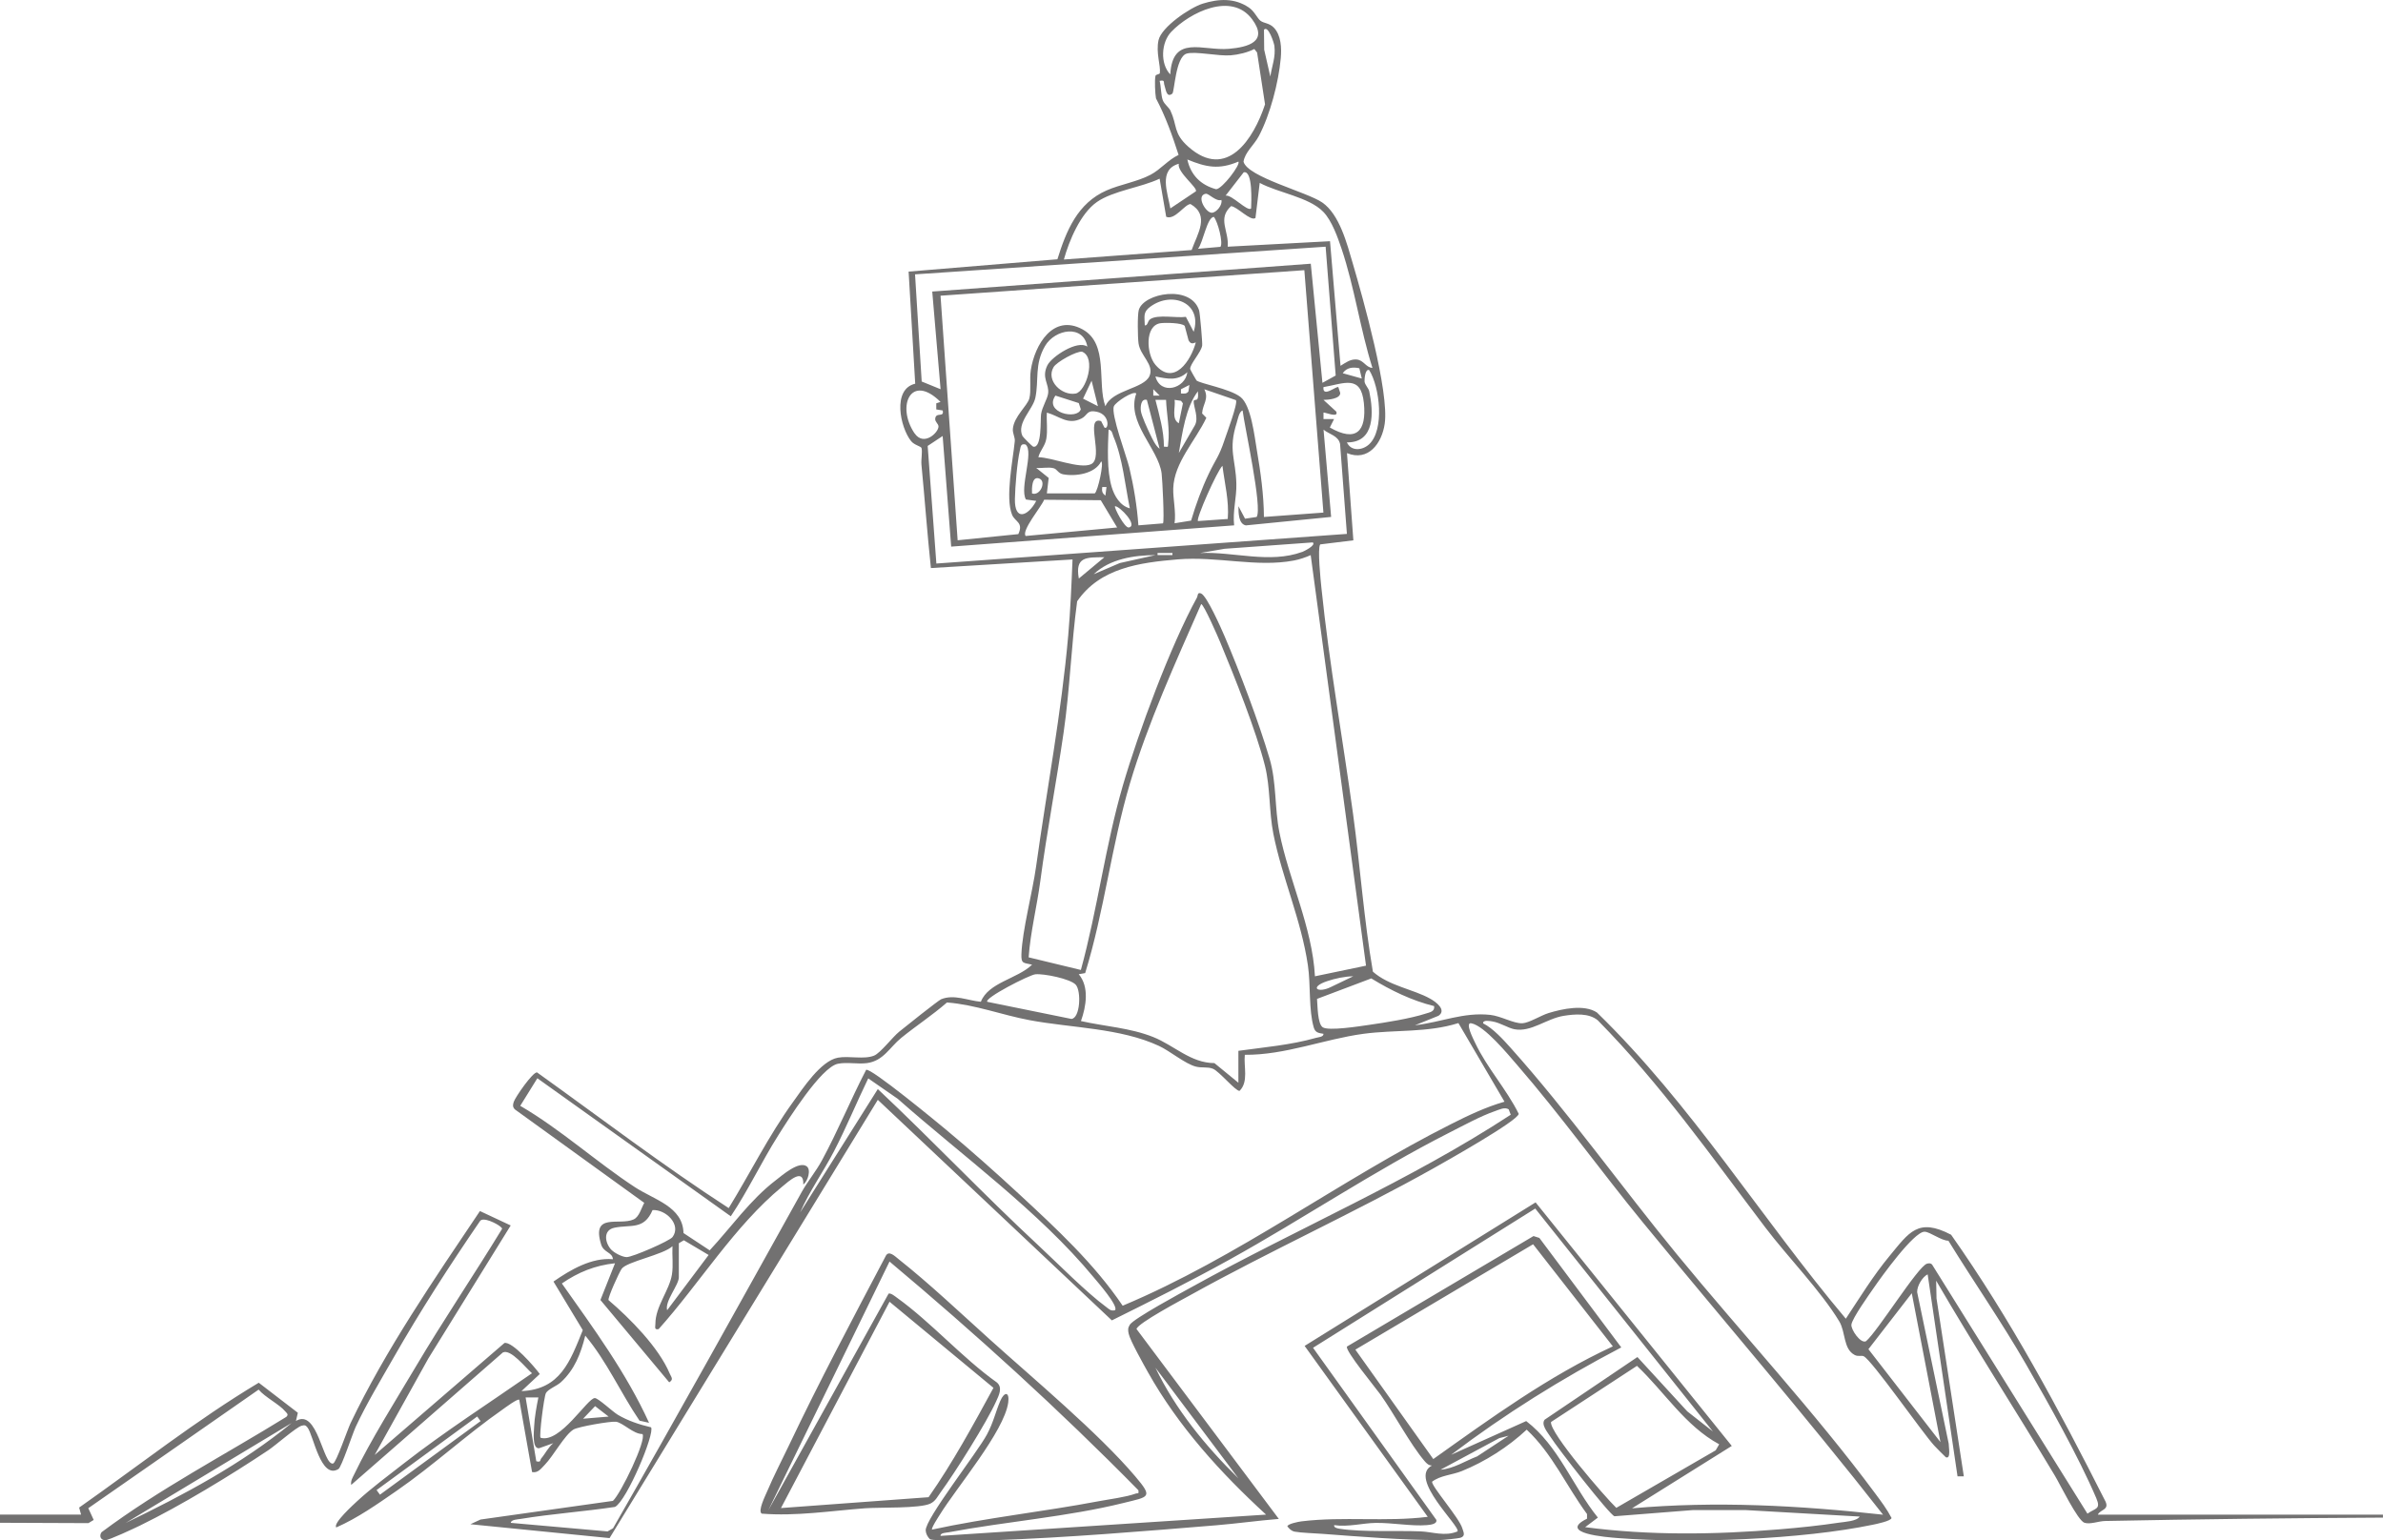 <?xml version="1.0" encoding="UTF-8"?>
<svg xmlns="http://www.w3.org/2000/svg" id="Calque_2" data-name="Calque 2" viewBox="0 0 537.62 347.61">
  <defs>
    <style>
      .cls-1 {
        fill: #727171;
      }
    </style>
  </defs>
  <g id="Calque_1-2" data-name="Calque 1">
    <path class="cls-1" d="M473.31,341.74c.59-1.11,2.55-1.01,1.72-2.88-10.49-20.74-21.44-41.21-34.85-60.23-7.5-3.92-9.48-.52-13.9,4.81-3.66,4.41-6.69,9.37-9.85,14.14-19.16-22.75-34.73-48.29-56.16-69.11-2.89-1.88-7.78-.82-10.91.14-1.73.53-4.37,2.22-5.9,2.3-1.96.09-4.83-1.63-7.25-1.89-6.04-.66-11.11,1.67-16.98,2.34l5.31-2.14c1.87-1.29-.51-3.1-1.92-3.88-3.79-2.11-9.28-2.88-12.88-6.07-2.04-11.78-2.86-23.76-4.48-35.6-2.32-16.97-5.38-33.89-7.13-50.95-.18-1.71-.93-8.97-.28-9.87l7.48-.92-1.44-19.68c4.81,1.97,7.87-2.21,8.51-6.61,1.05-7.21-4.9-28.35-7.21-36.22-1.29-4.4-2.97-11.04-6.9-13.74-3.46-2.37-16.82-5.72-17.74-9.19.3-2.12,2.37-3.74,3.44-5.75,2.56-4.83,4.47-12.16,4.96-17.6.2-2.24.11-5.21-1.59-6.93-1.06-1.07-2.2-.9-3.02-1.55-.67-.52-1.32-2.1-2.57-2.95-3.24-2.21-6.83-2-10.42-.89-2.87.89-9.33,5.28-9.98,8.26-.62,2.86.52,5.71.3,7.41-.04.32-.88.25-.98.63-.23.94-.09,4.01.11,5.08,2.14,4.05,3.69,8.37,5.1,12.76-2.38,1.11-4.02,3.26-6.33,4.48-2.99,1.58-6.83,2.17-9.91,3.53-6.55,2.87-9.09,9.06-11.1,15.54l-33.57,2.78,1.49,25.3c-5.24,1.21-3.39,9.89-.93,12.95.75.94,2.26,1.16,2.36,1.58.22.94-.13,2.59-.02,3.76.75,7.78,1.31,15.57,2.13,23.31l31.95-1.94c-.23,5.66-.47,11.39-.96,17.04-1.53,17.54-4.84,34.88-7.26,52.26-.82,5.87-3.11,14.36-3.31,19.77-.08,2.26.51,1.9,2.41,2.37-3.32,3.2-9.86,4.01-11.56,8.37-2.9-.25-6.03-1.76-8.96-.57-.6.24-8.27,6.34-9.47,7.33-1.51,1.23-4.22,4.8-5.65,5.39-2.29.93-5.63.01-8.17.47-3.87.71-7.91,6.93-10.14,10.02-5.48,7.59-9.61,15.96-14.5,23.92-14.77-9.56-28.91-20.36-43.24-30.62-.98-.1-4.91,5.6-5.25,6.64-.22.69-.29,1.15.25,1.71l29.19,21.09c-.65,1.16-1.13,3.15-2.38,3.73-3.22,1.49-9.6-1.66-7.35,5.66.57,1.87,2.54,1.71,2.66,3.33-4.78-.44-9.6,2.39-13.41,5.04l6.61,10.96c-2.84,7-5.05,13.4-13.83,13.76l4.13-3.86c-1.16-1.61-6.26-7.46-7.98-6.99l-29.27,25.26,12.09-21.74,18.6-30.05-6.94-3.25c-10.22,15.24-21.3,31.3-29.21,47.91-.63,1.32-3.23,8.9-3.91,9.06-2.29.54-3.48-12.57-8.39-9.6l.43-1.85-8.82-6.78c-14.11,8.45-27.14,18.77-40.52,28.17l.43,1.58H0v1.85l19.95.08,1.19-.72-1.22-2.65,38.43-26.76c1.41,1.7,4.75,3.37,6.01,4.92.35.43.82.65.24,1.23-13.9,8.6-28.61,16.25-41.69,26.03-.57.83-.24,1.79.85,1.8.83,0,6.55-2.68,7.78-3.28,9.32-4.55,20.36-11.27,29.03-17.05,1.57-1.05,6.3-5.2,7.48-5.5.67-.17.89-.15,1.33.41,1.34,1.71,2.97,11.81,6.98,9.36.7-.43,3.18-8,3.9-9.54,2.38-5.1,5.67-10.58,8.49-15.51,6.03-10.57,12.66-20.84,19.53-30.88.68-1.07,3.88.59,4.56,1.2.17.16.39.27.44.52-6.35,10.42-13.3,20.68-19.56,31.25-4.33,7.3-10.23,16.67-13.79,24.13-.38.79-.85,1.47-.7,2.42l34.22-29.89c1.81-.86,5.15,3.49,6.57,4.69-9.7,6.75-19.68,13.14-29.01,20.42-3.31,2.58-7.31,5.57-10.35,8.37-.83.77-5.63,5.1-4.79,6,4.83-2.12,9.26-5.26,13.59-8.25,8.27-5.71,15.79-12.69,23.9-18.34.51-.36,3.48-2.58,3.79-2.21l2.89,16.31c1.35.27,2.05-.82,2.88-1.66,1.85-1.88,4.49-6.75,6.46-7.94,1.07-.65,8.31-1.89,9.55-1.76,1.57.16,3.95,2.81,6.02,2.78.96,1.34-4.91,13.49-6.67,15.08l-29.87,4.21-2.29,1.06,31.4,3.13,60.52-98.9,52.8,49.77c8.91-4.41,17.78-8.86,26.48-13.68,16.66-9.23,32.6-20.02,49.59-28.65,3.12-1.58,7.21-3.82,10.44-4.92.89-.3,2.12-.96,3.02-.37l.46,1.21c-22.81,14.93-48.04,25.63-71.84,38.81-2.29,1.27-13.22,7.17-14.1,8.58-.46.75-.43,1.23-.25,2.05.33,1.53,3.38,6.94,4.34,8.66,6.85,12.22,16.4,22.73,26.65,32.14l-73.44,4.8c-.09-.71,1.29-.71,1.82-.81,12.82-2.41,26.97-3.51,39.46-6.62,5.79-1.44,6.74-1.18,2.64-6.01-8.29-9.78-23.01-22.06-32.88-30.96-6.47-5.83-13.67-12.64-20.42-17.98-.94-.74-2.35-2.23-3.04-.67-7.42,14.08-14.92,28.19-21.75,42.57-1.63,3.43-3.47,6.94-4.94,10.42-.41.97-2.17,4.47-1.23,5.04,7.76.62,15.57-.63,23.3-1.21,3.27-.25,12.4.09,14.77-1.07,1.17-.58,1.57-1.55,2.28-2.52,3.24-4.42,10.39-15.76,12.55-20.57.58-1.3,1.5-3.01.19-4.2-7.89-5.61-14.83-13.59-22.59-19.16-.47-.34-1.31-1.06-1.87-.93l-27.16,48.93,27.36-56.16c19.46,16.32,38.33,33.48,56.15,51.61.15.99-.13.57-.65.77-2.16.79-5.95,1.26-8.37,1.72-12.46,2.36-25.13,3.7-37.53,6.39-.27-.26,1.4-2.8,1.72-3.32,3.78-6.14,14.56-18.83,15.46-25.35.34-2.45-.87-2.54-1.8-.35-1.1,2.59-1.52,4.79-3,7.56-2.14,4.03-13.95,19.05-13.82,21.66.03.7.44,1.47.95,1.96.88.52,12.58.3,14.64.23,16.18-.56,33.71-2.03,49.92-3.36,4.71-.39,9.45-1.06,14.16-1.44l-32.11-42.86c.34-1.34,10.19-6.56,12.1-7.62,18.02-10.01,36.9-18.54,54.89-28.63,2.49-1.4,19.2-10.79,19.24-12.31-2.77-5.59-7.15-10.34-9.82-15.99-.32-.68-2.44-4.75-.85-4.43,3,.61,8.18,6.94,10.3,9.38,9.79,11.3,18.83,23.88,28.34,35.5,18.05,22.02,36.68,43.59,54.23,66.01-18.84-2.08-37.73-3.12-56.64-1.44l22.51-14.08-44.26-54.96-52.11,32.39,27.78,38.57c-9.41,1.18-19.05-.13-28.5,1.02-.6.07-3.17.57-3.17,1.14.5.59.87,1.03,1.68,1.19,1.37.26,4.53.36,6.23.49,8.13.61,18.48,1.45,26.45,1.4.71,0,4.19-.36,4.67-.51,1.26-.39.68-1.33.42-2.19-.71-2.33-6.89-9.37-6.81-10.46,1.87-1.44,4.52-1.52,6.7-2.4,5.29-2.14,10.47-5.45,14.65-9.35,5.78,5.4,8.98,12.76,13.61,19.04v1.05c-6.73,3.31,4.31,4.17,7.04,4.38,16.36,1.26,41.41.32,57.45-3.02.74-.15,4.16-.85,4.21-1.53-1.02-1.96-2.33-3.71-3.64-5.47-13.57-18.33-30.24-36.28-44.82-54.06-12.44-15.17-24.47-32.03-37.46-46.54-1.72-1.92-3.98-4.41-6.22-5.54-.1-.86,1.64-.51,2.11-.43,1.77.3,3.5,1.48,4.95,1.76,3.75.73,7.24-2.41,11.14-3.03,2.45-.39,5.68-.66,7.67,1.02,14.27,14.49,25.57,30.62,37.77,46.71,5.03,6.64,12.56,14.35,16.7,21.21,1.49,2.47.87,6.23,3.49,7.6.81.42,1.49.03,2.04.29,1.86.9,13.1,17.06,15.88,20.13.84.92,1.75,1.77,2.63,2.65,1.26.53.61-2.55.66-3.06l-7.12-34.19c-.04-1.36,1.14-3.41,2.37-4.02l6.74,45.59h1.42s-6.16-40.15-6.16-40.15l-.08-4c8.63,14.85,17.96,29.28,26.79,44.01,1.15,1.91,5.16,10.17,6.68,10.62,1.35.4,3.13-.38,4.67-.41,20.85-.42,41.75-.65,62.66-.76v-.67h-64.31ZM28.35,343.67l37.44-22.55c-11.25,9.26-24.36,16.23-37.44,22.55ZM85.72,337.29l-.76-1.04,22.7-16.6.76,1.04-22.7,16.6ZM200.68,293.75l23.45,19.43c-4.56,8.37-9.21,16.92-14.64,24.68l-33.3,2.45,24.49-46.55ZM279.38,333.59c-7.39-7.23-14.22-15.59-18.71-24.96l18.71,24.96ZM323.55,227.04c.19,1.27-1.03,1.4-1.9,1.69-3.49,1.13-9.09,2.02-12.81,2.55-2.04.29-9.2,1.44-10.45.52-1.15-.84-1.13-4.83-1.26-6.39l12.24-4.62c4.43,2.71,9.1,4.99,14.19,6.25ZM243.39,219.84l1.43-.25c4.29-13.87,5.94-28.76,10.08-42.73,4.04-13.63,10.38-27.54,16.09-40.54.59,0,3.84,7.51,4.31,8.64,3.17,7.63,8.13,20.06,10.08,27.84,1.23,4.89.9,10.33,1.9,15.38,1.95,9.84,6.28,19.38,7.79,29.65.66,4.48.15,10.08,1.33,14.05.34,1.15,1.07,1.23,2.18,1.41.07.72-1.17.76-1.71.92-5.67,1.61-11.67,2.11-17.48,2.92v7.2l-5.41-4.43c-5.37-.03-9.05-3.98-13.8-5.88-5.19-2.08-10.91-2.39-16.31-3.61,1.18-3.29,1.91-7.67-.48-10.55ZM299.44,221.4c1.78-.6,3.97-1.07,5.86-1.09l-5.02,2.41c-3.05,1.52-4.95.05-.84-1.32ZM308.87,100.27c-1.51,1.39-4.05,1.63-5-.44,6.42.06,6.01-6.93,5.04-11.52-.16-.74-.98-1.45-1.06-2.22-.03-.3.07-2.94,1.05-2.58,2.4,3.85,3.51,13.48-.03,16.76ZM298.59,94.55v-1.44c.15-.18,3.51,1.34,2.88-.23l-2.88-2.64c1,0,3.86-.23,3.77-1.59l-.42-1.29c-.42-.33-3.6,2.5-3.36,0,4.7-.82,8.46-2.88,9.12,3.59.65,6.4-1.74,8.93-7.68,5.52l.96-1.91h-2.4ZM302.92,84.23c.9-1.31,2.29-1.45,3.76-1.13l.55,2.32-4.31-1.2ZM283.24,49.2l.96-7.93c4.11,2.23,11.1,3.19,14.34,6.53,1.94,2,3.24,5.72,4.13,8.35,2.92,8.68,4.2,18.13,6.96,26.87-1.51-.09-1.95-1.79-3.63-1.9-1.38-.1-2.48.77-3.57,1.43l-2.37-28.12-23.08,1.24c.31-3.59-2.38-6.29.75-9.15,1.36.07,4.4,3.48,5.5,2.68ZM273.39,48.01c-1.39.01-3.63-3.88-1.37-4.29.65-.12,2.32,1.83,3.53,1.4.32,1.09-1.12,2.88-2.16,2.89ZM275.34,55.7l-5.07.44c1.11-1.24,2.08-7.27,3.6-7.18.87,1.08,2.13,5.81,1.47,6.74ZM274.36,42.7c-3.46-.94-5.72-3.18-6.49-6.71,4.25,1.75,7.12,2.35,11.51.48.61.58-3.64,6.2-5.02,6.23ZM280.6,38.88c2.1-.47,1.69,6.89,1.66,8.15-.81.84-4.36-3.18-5.76-2.88l4.09-5.27ZM287.51,10.35c.32,2.55-.54,4.48-.92,6.92l-1.38-6.05-.05-4.51c.96-1.1,2.27,2.99,2.35,3.64ZM264.25,7.17c4.2-4.38,13.61-9.06,18.23-2.83,3.75,5.05-.91,6.31-5.26,6.68-5.87.51-12.69-3.31-13.2,5.77-2.31-2.39-2.07-7.22.23-9.62ZM264.13,25.09c-.43-.93-1.44-1.5-1.81-2.51-.42-1.17-.36-3.04-.7-4.34,1.32-.24.81.28,1.1,1.05.27.71.42,2.93,1.77,1.83.48-.39.72-8.27,3.22-9.02,1.94-.59,7.15.62,9.98.38,1.68-.14,3.78-.63,5.29-1.42l.63.79,1.79,11.7c-2.57,7.81-8.62,17.25-17.3,9.57-3.43-3.04-2.46-4.76-3.99-8.01ZM265.94,36.95c-.44,1.9,4.39,5.47,3.85,6.23l-5.75,3.85c-.59-3.5-2.77-8.75,1.91-10.08ZM247.46,45.59c3.66-2.55,10.06-3.3,14.16-5.27l1.48,8.6c1.95.85,4.19-2.86,5.49-2.87,4.42,2.56,1.56,6.7.25,10.37l-28.82,2.14c1.16-4.21,3.73-10.38,7.43-12.96ZM206.43,61.91l92.64-6.24,2.27,29.07-2.99,1.65-2.63-26.88-85.4,6.28,1.88,22.04-4.26-1.74-1.5-24.18ZM276.25,99.33c-1.28,3.83-1.96,4.24-3.52,7.52-1.62,3.39-2.94,7.02-4.01,10.63l-3.73.6c.36-2.52-.36-5.46-.3-7.84.17-5.85,5-10.72,7.47-15.96l-.96-.98c.13-2.13,1.6-3.24.5-5.46l7.14,2.46c.47.73-2.13,7.63-2.6,9.04ZM276.99,117.11l-6.72.47c-.51-.45,4.31-11.32,5.52-12.47.5,4,1.53,7.92,1.2,12ZM249.16,96.47l-.74-1.44c-3.78-1.23.74,8.3-2.27,9.72-2.48,1.17-8.92-1.56-11.89-1.57.38-1.54,1.52-2.49,1.8-4.19.33-1.94,0-3.94.12-5.88,2.82.78,4.72,2.89,7.81,1.33,1.23-.62,1.21-1.74,2.75-1.63,3.87.29,3.42,4.38,2.41,3.66ZM249.63,109.91l-.24,1.92c-.74-.52-.84-1.03-.72-1.92h.95ZM233.79,105.59c1.24.12,2.81-.27,3.98.09.7.21.98,1.13,2.02,1.34,2.8.55,7.23-.07,8.63-2.88.71.04-.71,6.7-1.44,7.2h-10.8l.41-3.49-2.81-2.26ZM232.83,111.35c-.05-1.02-.08-4.07,1.67-3.35,1.61.66.16,4-1.67,3.35ZM238.11,89.27l5.27,1.69.45,1.39c-.76,2.47-8.41.79-5.72-3.08ZM244.35,89.96l1.92-4.05,1.43,5.75-3.36-1.7ZM242.66,88.81c-3.08.56-6.76-2.91-4.97-5.96.68-1.17,5.19-3.67,6.44-3.48,3.28,1.33.89,9.01-1.47,9.44ZM236.3,82.42c-1.42,2.91.47,4.21.16,6.4-.19,1.31-1.34,2.96-1.59,4.66-.18,1.21.23,7.77-1.79,7.31-.17-.04-2.29-2.15-2.41-2.41-1.35-2.93,2.35-5.97,2.91-8.6.85-4.04-.25-7.53,2.2-11.72,2.23-3.8,8.65-4.93,9.53.17-2.2-1.61-8.06,2.27-9,4.19ZM231.38,100.31c1.96,1.65-1.44,9.84.08,12.41l2.33.31c-1.87,3.52-4.92,4.64-4.82-.45.06-2.79.5-8.28,1.12-10.95.2-.88.18-1.59,1.29-1.32ZM235.55,112.77l12.79.11,3.69,6.15-20.63,1.92c-1.04-1.21,3.63-6.69,4.16-8.18ZM250.11,96.95c.83.13.84.96,1.09,1.55,2.09,4.9,2.62,11,3.7,16.21-2.2-.56-3.49-2.8-4.09-4.79-1.14-3.79-.87-9.05-.71-12.97ZM251.55,114.23c1.07-.05,5.28,4.4,3.11,4.8-.93.17-3.36-4.51-3.11-4.8ZM254.77,105.49c-.61-2.54-4.19-12.05-3.47-13.81.39-.96,4.37-3.56,5.05-2.89-2.31,6.49,4.99,12.41,5.72,18.04.17,1.32.65,10.78.31,11.27l-5.55.45c-.31-4.36-1.05-8.82-2.06-13.06ZM261.85,72.93c1.04-.14,4.83-.1,5.43.62l.86,3.23c.45.83.84.81,1.64.49-1.08,4.08-4.93,9.97-9.12,5.04-2.03-2.39-2.45-8.88,1.18-9.38ZM258.27,73.43c-.03-2.01-.47-2.98,1.27-4.24,4.95-3.6,11.78-.78,9.76,5.68l-1.76-3.37c-2.11.32-6.37-.62-8.04.53-.68.47-.48,1.44-1.23,1.4ZM269.56,96l-3.61,6.22c.8-4.51,1.52-10.26,4.31-13.92-.02.62.17,1.21-.15,1.8-.07.14-.8.12-.81.4-.06,1.25,1.22,3.8.26,5.5ZM264.99,90.23l1.46.22.42.57-.92,4.49c-1.74-.94-.7-3.67-.95-5.28ZM268.12,88.32c-.41.61-.99.5-1.69.47v-.95s1.91-.97,1.91-.97l-.22,1.45ZM260.19,87.83l1.44,1.44h-1.44s0-1.44,0-1.44ZM258.74,90.23l2.88,11.04c-.93-.64-1.68-2.32-2.17-3.34-.56-1.16-1.91-4.08-2.06-5.18-.13-.91,0-2.89,1.35-2.51ZM260.67,90.23h2.4c.11,3.18.89,6.64.48,9.85-.11.87.16.78-.96.71-.01-3.62-1.04-7.11-1.92-10.56ZM260.67,84.95c2.7.54,4.98,1.09,7.2-.96-.43,3.71-6.06,5.27-7.2.96ZM269.9,85.79c-.1-.1-1.38-2.38-1.39-2.52-.08-1.1,2.52-3.82,2.71-5.32.08-.65-.51-7.34-.69-7.9-1.87-5.9-12.5-3.91-13.61-.11-.33,1.14-.25,6.19-.06,7.54.4,2.83,3.58,4.8,2.48,7.35-1.27,2.93-8.42,3.11-9.96,6.85-1.92-5.22.82-14.14-5.18-17.37-6.61-3.57-10.77,3.51-11.64,9.19-.33,2.13.12,4.61-.33,6.39-.43,1.67-3.48,4.1-3.72,6.88-.09,1.02.52,1.91.43,2.79-.43,4.38-2.17,12.69-.62,16.58.65,1.63,2.66,1.71,1.42,4.39l-13.69,1.39-3.86-55.19,82.08-5.76,4.3,54.7-13.42.99c-.03-4.96-.74-10.07-1.58-14.98-.54-3.16-1.3-10.25-3.73-12.11-2.49-1.91-9.14-2.99-9.94-3.75ZM206.32,97.78c-4.17-6.19-.76-13.68,5.87-7.08l-.96.31v1.38s1.45.24,1.45.24c.4,1.7-1.59.24-1.69,1.9-.04.7.72,1.07.74,1.7.03,1.36-3.33,4.6-5.4,1.54ZM211.25,127.17l-1.96-26.54,3.38-2.24,1.92,24.96,63.84-4.8c-.37-3.17.58-6.24.5-9.38-.14-5.65-1.9-7.57.09-13.79.24-.76.52-2.52,1.32-2.75.42,3.55,4.54,22.08,3.16,24.03l-2.61.39-1.49-2.82c0,1.41-.01,4,1.67,4.33l19.24-1.91-1.71-19.69c1.28,1.05,3.34,1.36,3.73,3.22l1.54,20.3-92.62,6.69ZM293.78,124.55c-7.38,2.68-15.42-.09-23.03.24l5.52-.95,19.91-1.44c.78.68-2.09,2.04-2.4,2.16ZM264.51,124.79v.47h-3.36v-.47h3.36ZM260.67,125.27l-8.04,1.79-5.88,2.52c3.61-3.45,9.1-4.3,13.92-4.31ZM243.39,130.55c-.88-4.93,1.65-4.8,5.76-4.8l-5.76,4.8ZM232.07,216.02c.4-5.67,1.86-11.41,2.62-17.13,1.51-11.34,3.64-22.35,5.27-33.61,1.42-9.78,1.72-19.79,3.05-29.59,5.16-7.55,14.16-8.74,22.7-9.46,8.86-.75,17.8,1.85,26.18.26,1.31-.25,2.6-.69,3.81-1.22l12.48,92.64-11.52,2.4c-.61-11.15-5.92-21.84-8.03-32.53-1.09-5.52-.62-11.15-2.19-16.53-2.38-8.13-6.83-19.87-10.19-27.73-.72-1.68-3.99-9.09-5.28-9.6-.88-.35-.7.5-.94.94-5.97,10.88-13.18,30.31-16.7,42.37-3.94,13.5-5.75,28.05-9.48,41.65l-11.79-2.85ZM233.6,219.86c1.87-.19,7.87,1.01,9.09,2.35,1.29,1.41,1.02,7.58-.98,7.72l-18.97-3.86c-.81-.79,9.42-6.06,10.85-6.21ZM137.95,282.06c-1.49-1.57-1.96-4.46.66-5.01,3.72-.77,6.67.57,8.61-3.98,3.01-.2,6.54,3.3,4.52,6.07-.66.91-9.09,4.56-10.36,4.54-.98-.01-2.77-.94-3.42-1.63ZM122.09,329.14c-.29.34.02.9-1.1.61l-2.41-14.4h2.88c-.39,1.9-.88,4.6-.95,6.49-.05,1.21-.52,5.12,1.11,4.97l3.2-1.14c-1.16.95-1.79,2.37-2.74,3.47ZM131.55,320.15l2.71-2.84,3.05,2.36-5.76.48ZM251.55,295.67c-.97.21-1.28-.21-1.94-.7-4.62-3.4-10.92-9.82-15.34-13.93-12.34-11.47-23.96-23.74-36.23-35.28l-17.52,27.83c2.1-4.79,5.2-9.12,7.61-13.75,2.78-5.35,5.12-11.06,7.75-16.49l6.66,4.61c14.5,12.83,31.85,25.34,44.2,40.28.82.99,5.7,6.53,4.81,7.43ZM339.39,248.62c-4.16,1.19-8.15,3.09-12.01,5.04-25.07,12.61-48.12,30.1-74.1,40.99-6.41-9.48-14.95-17.4-23.32-25.15-5.37-4.97-10.96-9.94-16.58-14.62-1.7-1.41-17.08-14.12-17.98-13.45-3.49,6.73-6.38,13.82-10,20.48-1.33,2.44-3.24,4.77-4.5,7.02-14.11,25.38-28.17,50.76-42.6,75.95l-1.23.7-21.83-1.93c-.01-.74,1.66-.8,2.22-.89,7.05-1.16,14.23-1.65,21.29-2.71,2.68-1.42,9.05-16.65,8.13-17.96-2.61-.62-5.18-1.45-7.5-2.83-1.16-.69-4.41-3.77-5.19-3.77-1.67,0-7.83,10.31-12.24,8.95-.35-.37.77-9.24,1.21-10.07.47-.88,2.47-1.63,3.34-2.42,3.13-2.85,4.53-6.49,5.54-10.55,4.85,5.77,7.99,12.94,12.24,19.19l2.15.48c-5.12-11.26-12.56-21.36-19.67-31.44,3.69-2.55,7.52-4.09,11.99-4.56l-3.29,8.29,15.52,18.58c1.05-.68.48-1.12.1-2.01-2.5-5.91-8.95-12.42-13.8-16.55-.14-.67,2.42-6.28,2.97-7.06,1.14-1.63,9.4-3.15,11.46-5.1-.1,2.1.21,4.28-.11,6.36-.56,3.58-3.75,7.24-3.74,11.15,0,.72-.32,1.41.73,1.2,9.21-10.29,17.15-23.31,27.86-32.14,1.46-1.2,4.92-4.42,4.78-.5,1.04-.73,1.81-3.36.75-4.11-1.78-1.25-5.52,2.05-6.98,3.17-5.8,4.45-9.96,10.5-14.89,15.8l-5.91-3.9c-.13-5.96-6.6-7.49-10.99-10.37-8.71-5.71-16.75-13.05-25.84-18.34l3.86-6.22,43.64,31.15c3.92-5.84,6.9-12.23,10.65-18.17,2.27-3.6,9.7-15.47,13.51-16.25,2.07-.42,4.46.13,6.57-.15,3.75-.51,5.11-3.57,7.74-5.7,3.36-2.73,7.03-5.12,10.3-7.98,6.35.48,12.39,2.82,18.63,3.99,9.43,1.77,20.49,1.75,29.22,5.82,2.42,1.12,5.91,4.05,8.3,4.66,1.34.35,2.62,0,3.84.48,1.41.55,5.11,5.07,6.02,5,2.1-2.07.9-5.49,1.19-8.14,9.08.08,17.88-3.53,26.71-4.73,7.15-.97,14.46-.21,21.48-2.43l10.38,17.72ZM153.15,288.23v-7.68l1.13-.67,5.59,3.32-9.36,12.47c-.58-2.03,2.64-5.68,2.64-7.44ZM387.07,327.28l-22.42,12.98c-2.5-2.38-15.11-16.98-14.73-19.37l19.39-12.67c6.19,5.85,10.88,13.55,18.55,17.7l-.79,1.36ZM305.78,304.56l40.1-23.78,17.99,23.04c-14.49,6.7-27.54,16.2-40.51,25.43l-17.58-24.69ZM333.25,328.65c-2.73,1.05-5.26,2.76-8.26,3.01l13.26-7.13,2.1-.54-7.1,4.66ZM414.92,343.6c-4.37.66-8.97,1.14-13.38,1.5-14.61,1.22-29.35,1.43-43.92-.48l2.87-2.16c-5.69-7.05-8.79-16.11-16.17-21.78l-16.94,7.61c12.03-9.14,24.97-17.21,38.39-24.23l-18.48-24.71-1.32-.42-42.08,24.93c-.56.81,6.57,9.45,7.56,10.85,3.13,4.41,6.73,11.24,9.95,15.01.46.53.9.98,1.66.99-5.49,2.87,6.54,13.79,5.76,14.87-2.85,1.2-5.66.09-8.38-.01-5.42-.21-13.03.2-18.14-.58-.42-.06-1.44-.21-1.31-.83,3.09.47,6.45-.46,9.34-.5,3.73-.06,8.22.79,11.55.5.68-.06,2.42-.19,2.16-1.19l-27.81-38.83,50.13-31.42,40.08,50.31-5.78-4.54-11.25-12.26-20.93,14.14c-.89,1.14.74,2.94,1.38,3.97,1.31,2.13,13.27,17.53,14.38,17.82l17.63-1.39h12.04s25.65,1.46,25.65,1.46c-.7,1.07-3.32,1.17-4.63,1.37ZM437.78,325.43l-16.25-20.97,9.78-12.63,6.47,33.6ZM470.93,341.56l-35.06-56.23c-.34-.31-.7-.28-1.12-.17-2.02.54-11.16,15.32-13.77,17.5-1.22.62-3.44-2.66-3.29-3.75.2-1.47,4.01-6.79,5.11-8.38,1.61-2.34,8.96-12.59,11.39-12.58,1.19,0,3.77,2.03,5.38,2.03,5.74,9.32,12.03,18.37,17.5,27.86,5.1,8.86,11.91,20.96,15.86,30.22,1.11,2.59-.19,2.22-2,3.52Z"></path>
  </g>
</svg>
